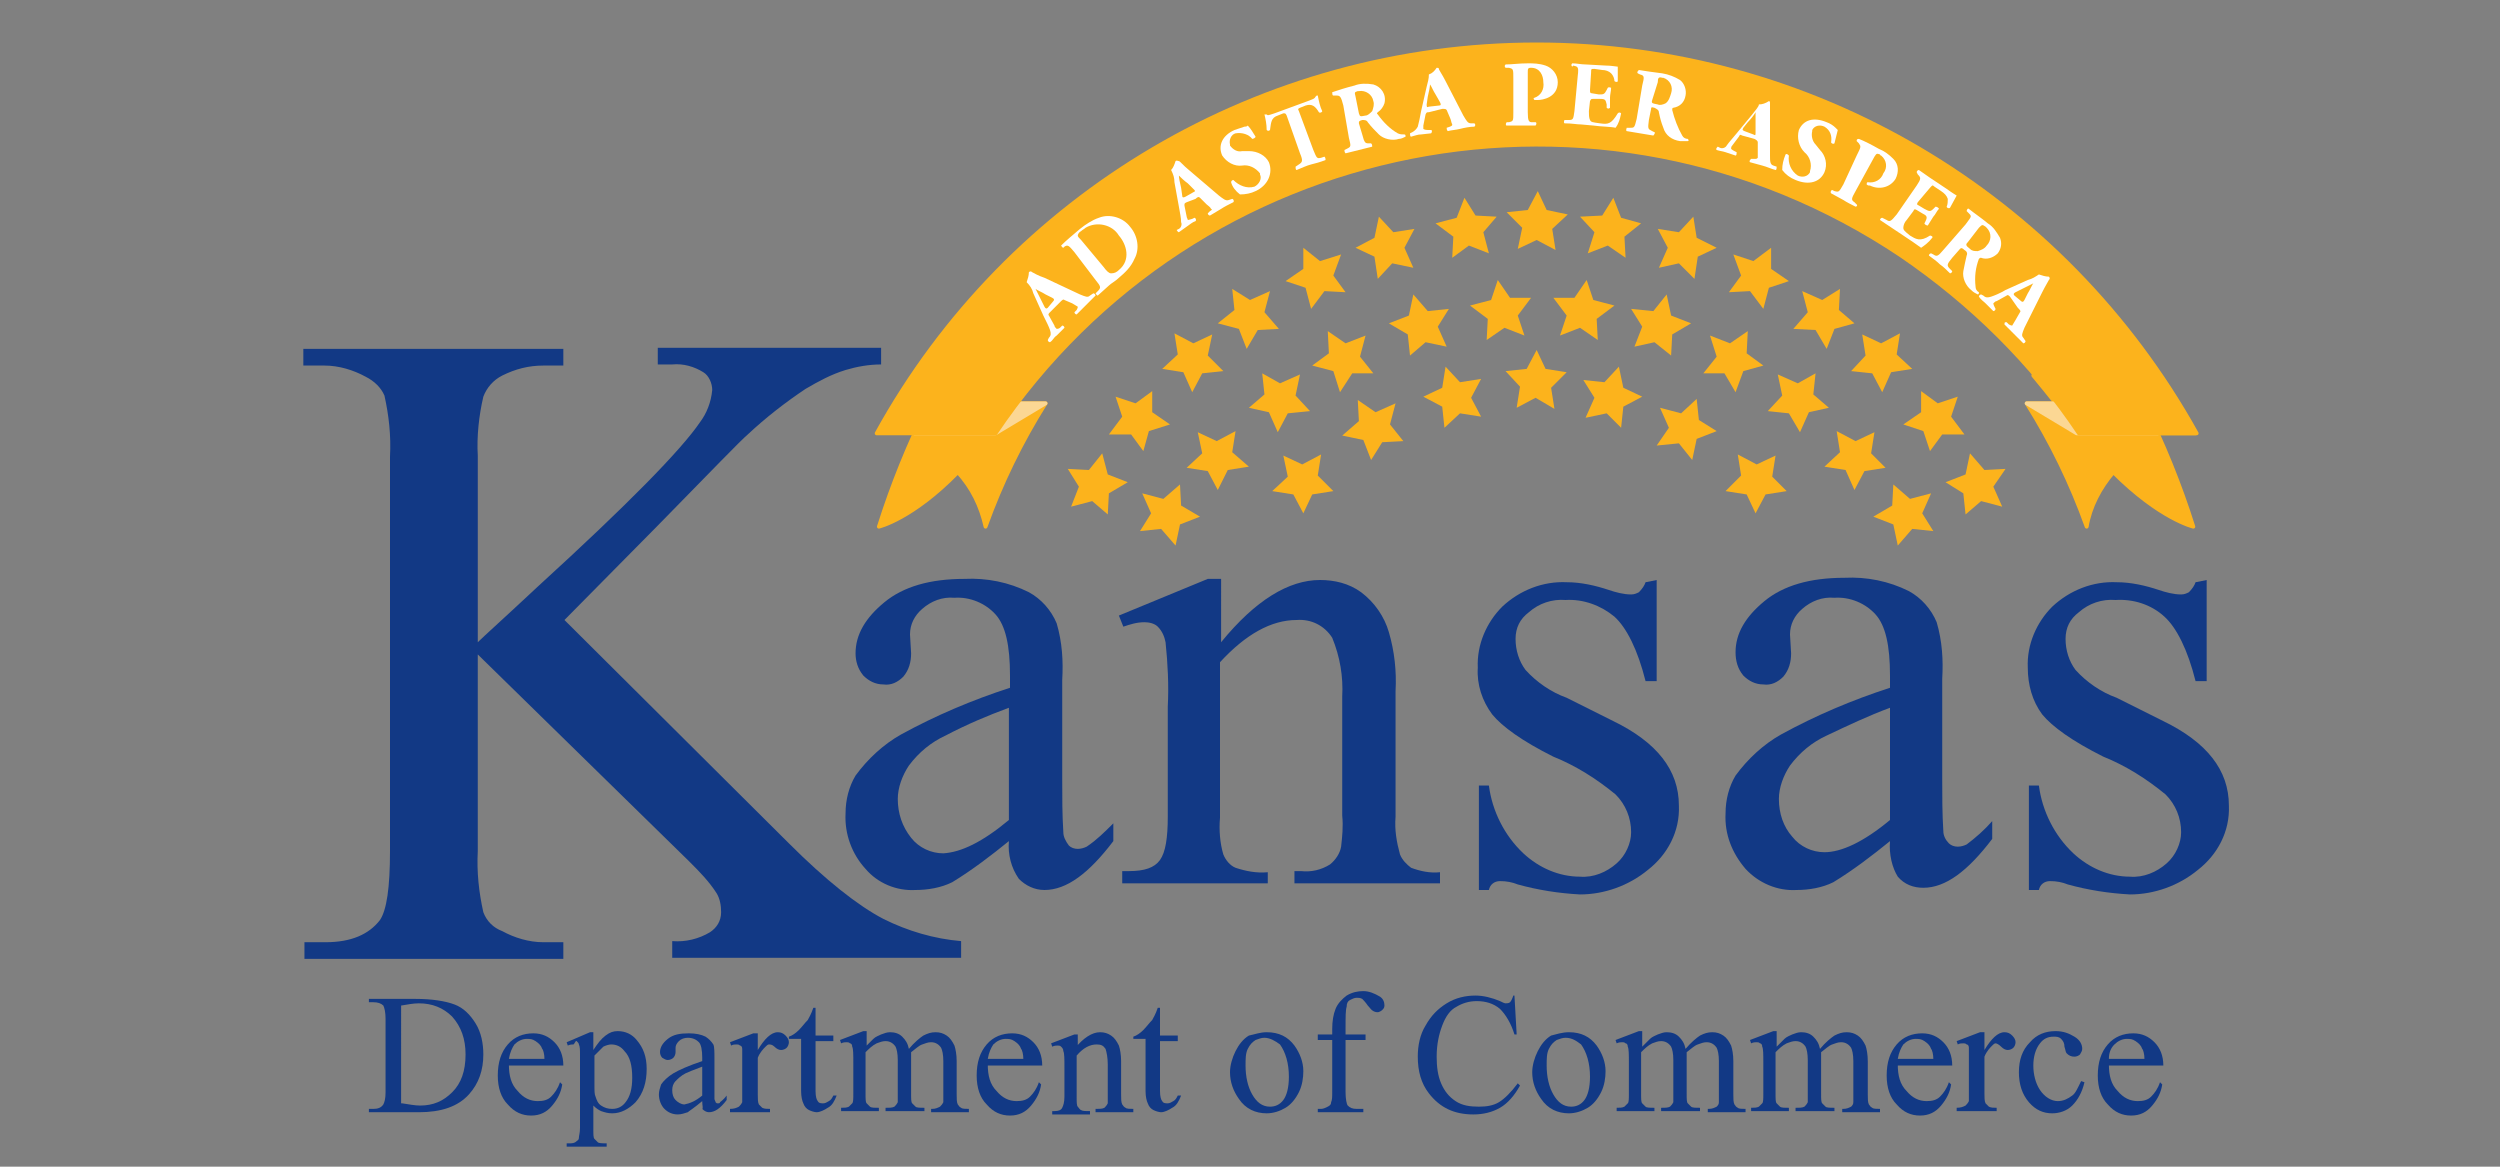 <?xml version="1.0" encoding="utf-8"?>
<!-- Generator: Adobe Illustrator 24.2.1, SVG Export Plug-In . SVG Version: 6.00 Build 0)  -->
<svg version="1.1"
	 id="Layer_1" xmlns:cc="http://creativecommons.org/ns#" xmlns:dc="http://purl.org/dc/elements/1.1/" xmlns:inkscape="http://www.inkscape.org/namespaces/inkscape" xmlns:rdf="http://www.w3.org/1999/02/22-rdf-syntax-ns#" xmlns:sodipodi="http://sodipodi.sourceforge.net/DTD/sodipodi-0.dtd" xmlns:svg="http://www.w3.org/2000/svg"
	 xmlns="http://www.w3.org/2000/svg" xmlns:xlink="http://www.w3.org/1999/xlink" x="0px" y="0px" viewBox="0 0 225 105"
	 style="enable-background:new 0 0 225 105;" xml:space="preserve">
<rect x="0" y="0" width="225" height="105" fill="#808080" stroke="none"/>
<style type="text/css">
	.st0{fill:#FCB31C;stroke:#FCB31C;stroke-width:0.349;stroke-linecap:round;stroke-linejoin:round;}
	.st1{fill:#FBD794;stroke:#FBD794;stroke-width:0.349;stroke-linecap:round;stroke-linejoin:round;}
	.st2{fill:#FFFFFF;}
	.st3{fill:#FCB31C;}
	.st4{fill:#123985;}
	.st5{enable-background:new    ;}
</style>
<g>
	
		<sodipodi:namedview  bordercolor="#666666" borderopacity="1" gridtolerance="10" guidetolerance="10" id="namedview1848" inkscape:current-layer="Layer_1" inkscape:cx="16.369895" inkscape:cy="86" inkscape:pageopacity="0" inkscape:pageshadow="2" inkscape:window-height="687" inkscape:window-maximized="0" inkscape:window-width="1308" inkscape:window-x="1701" inkscape:window-y="195" inkscape:zoom="1.1301233" objecttolerance="10" pagecolor="#ffffff" showgrid="false">
		</sodipodi:namedview>
	
		<sodipodi:namedview  bordercolor="#666666" borderopacity="1" gridtolerance="10" guidetolerance="10" id="namedview1848" inkscape:current-layer="Layer_1" inkscape:cx="16.369895" inkscape:cy="86" inkscape:pageopacity="0" inkscape:pageshadow="2" inkscape:window-height="687" inkscape:window-maximized="0" inkscape:window-width="1308" inkscape:window-x="1701" inkscape:window-y="195" inkscape:zoom="1.1301233" objecttolerance="10" pagecolor="#ffffff" showgrid="false">
		</sodipodi:namedview>
	<g id="Layer_2_1_">
		<g id="Layer_1-2">
			<path class="st0" d="M183,33.8c1.4,1.7,2.8,3.4,4,5.2h10.6c-1-1.8-2.1-3.5-3.2-5.2"/>
			<path class="st0" d="M88.7,47.4c1.4-3.9,3.2-7.6,5.4-11.1H83.6c-1.8,3.6-3.3,7.3-4.5,11.1c0,0,3-0.7,7.1-4.9
				C87.5,43.9,88.3,45.6,88.7,47.4z"/>
			<polygon class="st1" points="89.6,39 94.1,36.3 83.6,36.3 82.3,39 			"/>
			<path class="st0" d="M187.8,47.4c-1.4-3.9-3.2-7.6-5.4-11.1h10.5c1.8,3.6,3.3,7.3,4.5,11.1c0,0-3-0.7-7.2-4.9
				C189,43.9,188.1,45.6,187.8,47.4z"/>
			<polygon class="st1" points="186.9,39 182.4,36.3 192.9,36.3 194.2,39 			"/>
			<path class="st0" d="M138.3,4C113.6,4,90.8,17.4,78.9,39h10.7c18.1-26.9,54.5-34.1,81.5-16c6.3,4.3,11.8,9.7,16,16h10.6
				C185.7,17.4,163,4,138.3,4"/>
			<path class="st2" d="M94.5,28.1c-0.1,0.1-0.2,0.2-0.1,0.3l0.5,0.9c0,0.1,0.1,0.2,0.2,0.3c0,0,0.2,0,0.3-0.1l0.2-0.2
				c0.1,0,0.2,0.1,0.2,0.2c-0.2,0.2-0.4,0.4-0.7,0.7c-0.3,0.2-0.3,0.4-0.6,0.6c-0.1,0-0.2-0.1-0.2-0.2l0.1-0.2
				c0.2-0.2,0.2-0.4,0.1-0.7c-0.1-0.3-0.3-0.7-0.6-1.3l-0.9-2c-0.1-0.4-0.3-0.7-0.6-1c0.1-0.3,0.2-0.6,0.2-0.9
				c0.1-0.1,0.2-0.1,0.3,0c0.2,0.1,0.5,0.3,1.1,0.5l3.2,1.5c0.5,0.2,0.7,0.3,0.9,0.1l0.3-0.2c0.1,0,0.2,0.1,0.2,0.2
				c-0.3,0.3-0.6,0.6-0.9,0.9c-0.3,0.3-0.5,0.5-0.8,0.8c-0.1,0-0.2-0.1-0.2-0.2c0,0,0,0,0,0l0.2-0.2c0.1-0.2,0.1-0.2,0.1-0.3
				c-0.2-0.1-0.3-0.2-0.5-0.3l-0.7-0.3c-0.1-0.1-0.2,0-0.4,0.2L94.5,28.1z M94.8,27.1c0.1-0.1,0.1-0.2-0.1-0.3l-0.6-0.3
				c-0.3-0.2-0.8-0.4-0.9-0.5c0.1,0.2,0.3,0.6,0.5,1l0.3,0.6c0.1,0.2,0.2,0.2,0.3,0.1L94.8,27.1z"/>
			<path class="st2" d="M96.7,22.7c-0.5-0.6-0.6-0.7-0.9-0.5l-0.1,0.1c-0.1,0-0.2-0.2-0.2-0.2c0.5-0.5,1-0.9,1.7-1.5
				c0.5-0.4,1.1-0.8,1.7-1c1-0.4,2.2,0,2.8,0.8c0.7,0.8,0.9,2,0.4,2.9c-0.3,0.7-0.8,1.2-1.4,1.7c-0.3,0.3-0.7,0.5-0.9,0.7l-1,0.9
				c-0.1,0-0.2-0.2-0.2-0.2l0.2-0.2c0.3-0.3,0.3-0.4-0.2-1L96.7,22.7z M99.3,24c0.3,0.4,0.5,0.6,0.7,0.6c0.3,0,0.5-0.1,0.7-0.3
				c1.1-0.9,0.7-2.3,0-3.1c-0.6-1-2-1.3-3-0.7c-0.1,0.1-0.3,0.2-0.4,0.3c-0.2,0.1-0.3,0.3-0.3,0.4c0,0.1,0.1,0.2,0.3,0.4L99.3,24z"
				/>
			<path class="st2" d="M106.8,18.2c-0.2,0.1-0.2,0.1-0.2,0.3l0.2,1c0,0.1,0.1,0.2,0.1,0.3c0,0,0.1,0,0.4-0.1l0.2-0.1
				c0.1,0,0.2,0.2,0.1,0.3c-0.3,0.1-0.5,0.3-0.8,0.5c-0.3,0.2-0.4,0.3-0.7,0.5c-0.1,0-0.2-0.2-0.2-0.2l0.2-0.1
				c0.2-0.1,0.3-0.4,0.2-0.6c0-0.4-0.1-0.8-0.2-1.4l-0.4-2.2c0-0.4-0.1-0.7-0.3-1.1c0.2-0.2,0.3-0.5,0.4-0.8c0.1-0.1,0.2,0,0.3,0
				c0.1,0,0.4,0.4,0.9,0.8l2.7,2.3c0.4,0.3,0.6,0.5,0.9,0.4l0.3-0.1c0.1,0,0.2,0.2,0.1,0.3c-0.4,0.2-0.8,0.4-1.1,0.6l-1,0.6
				c-0.1,0-0.2-0.1-0.2-0.2c0,0,0,0,0,0l0.2-0.2c0.2-0.1,0.2-0.2,0.1-0.2c-0.1-0.2-0.3-0.3-0.4-0.4l-0.6-0.6
				c-0.1-0.1-0.2-0.1-0.4,0.1L106.8,18.2z M107.4,17.3c0.2-0.1,0.2-0.1,0-0.3l-0.5-0.5c-0.3-0.2-0.7-0.6-0.8-0.7
				c0,0.2,0.1,0.7,0.2,1.1l0.1,0.7c0,0.2,0.1,0.2,0.3,0.1L107.4,17.3z"/>
			<path class="st2" d="M113,17.2c-0.4,0.2-0.9,0.3-1.4,0.3c-0.4-0.3-0.7-0.7-0.8-1.1c0-0.1,0.1-0.2,0.2-0.2c0,0,0,0,0,0
				c0.5,0.5,1.2,0.8,1.9,0.6c0.4-0.2,0.7-0.7,0.5-1.1c0,0,0,0,0-0.1c-0.4-0.5-1-0.8-1.6-0.7c-0.7,0.1-1.4-0.3-1.8-0.9
				c-0.4-0.9,0-1.8,1.1-2.3c0.3-0.1,0.6-0.2,0.9-0.3c0.1,0,0.2,0,0.3-0.1c0.3,0.3,0.5,0.7,0.7,1c0,0.1-0.2,0.2-0.3,0.2
				c-0.3-0.4-0.9-0.6-1.5-0.5c-0.4,0.1-0.6,0.6-0.5,1c0,0,0,0.1,0,0.1c0.3,0.4,0.7,0.6,1.1,0.5h0.6c0.8,0,1.5,0.4,1.8,1
				C114.6,15.6,114.1,16.7,113,17.2z"/>
			<path class="st2" d="M115.8,10.4c-0.1-0.2-0.1-0.2-0.3-0.2l-0.5,0.2c-0.6,0.2-0.6,0.6-0.7,1.3c-0.1,0.1-0.2,0.1-0.3,0
				c0-0.5-0.1-1-0.2-1.4c0,0,0.1,0,0.1,0c0,0,0.1,0,0.1,0c0.1,0.1,0.1,0.1,0.7-0.1l3-1.1c0.5-0.2,0.6-0.2,0.7-0.4
				c0,0,0.1-0.1,0.1-0.1c0,0,0.1,0,0.1,0c0.1,0.5,0.2,1,0.4,1.4c0,0.1-0.2,0.2-0.3,0.1c-0.3-0.5-0.6-0.8-1.2-0.6L117,9.7
				c-0.2,0.1-0.2,0.1-0.1,0.3l1.3,3.5c0.3,0.7,0.3,0.8,0.7,0.7l0.3-0.1c0.1,0.1,0.1,0.2,0.1,0.3c-0.5,0.2-0.9,0.3-1.3,0.4
				c-0.4,0.1-0.8,0.3-1.3,0.5c-0.1,0-0.1-0.2-0.1-0.3l0.3-0.2c0.3-0.2,0.4-0.3,0.1-1L115.8,10.4z"/>
			<path class="st2" d="M120.9,9.5c-0.2-0.8-0.3-0.9-0.6-0.9H120c-0.1,0-0.1-0.2-0.1-0.3c0.6-0.2,1.2-0.4,2-0.6
				c0.5-0.2,1.1-0.2,1.7-0.1c0.7,0.2,1.2,0.9,1,1.7c-0.1,0.3-0.3,0.6-0.6,0.8c-0.1,0.1-0.1,0.1,0,0.2c0.5,0.7,1.1,1.3,1.8,1.7
				c0.2,0.1,0.4,0.1,0.6,0.1c0.1,0,0.1,0.1,0.1,0.2c0,0,0,0,0,0c-0.2,0.1-0.4,0.2-0.6,0.2c-0.6,0.2-1.4,0-1.8-0.4
				c-0.3-0.3-0.7-0.7-1-1.1c-0.1-0.2-0.3-0.2-0.5-0.2c-0.3,0.1-0.3,0.1-0.3,0.3l0.3,1c0.2,0.8,0.3,0.8,0.6,0.8h0.2
				c0.1,0.1,0.1,0.2,0.1,0.3c-0.4,0.1-0.8,0.2-1.2,0.3l-1.2,0.3c-0.1-0.1-0.1-0.2-0.1-0.3l0.2-0.1c0.4-0.2,0.4-0.2,0.2-1L120.9,9.5z
				 M122.3,10.2c0.1,0.3,0.1,0.3,0.6,0.2c0.2,0,0.4-0.2,0.6-0.4c0.1-0.3,0.2-0.6,0.1-0.9c-0.1-0.6-0.7-1-1.3-0.9c0,0-0.1,0-0.1,0
				c-0.3,0.1-0.3,0.1-0.2,0.5L122.3,10.2z"/>
			<path class="st2" d="M128.6,10.1c-0.2,0-0.2,0-0.3,0.2l-0.2,1c0,0.1,0,0.2,0,0.3c0,0,0.1,0.1,0.4,0.1h0.3c0.1,0,0.1,0.2,0,0.3
				l-0.9,0.1c-0.3,0-0.5,0.1-0.9,0.2c-0.1,0-0.1-0.2-0.1-0.3l0.2-0.1c0.2-0.1,0.4-0.3,0.5-0.5c0.1-0.4,0.2-0.8,0.3-1.4l0.5-2.2
				c0.1-0.4,0.2-0.7,0.2-1.1c0.3-0.1,0.5-0.3,0.7-0.6c0.1,0,0.2,0,0.2,0.1c0,0.1,0.3,0.5,0.6,1.1l1.6,3.1c0.3,0.5,0.4,0.7,0.7,0.7
				h0.3c0.1,0.1,0.1,0.2,0,0.3c-0.4,0-0.9,0.1-1.3,0.2c-0.4,0.1-0.7,0.1-1.1,0.2c-0.1-0.1-0.1-0.2-0.1-0.3c0,0,0,0,0,0l0.3-0.1
				c0.2-0.1,0.2-0.1,0.2-0.2c-0.1-0.2-0.1-0.4-0.2-0.6l-0.3-0.7c-0.1-0.1-0.1-0.1-0.4-0.1L128.6,10.1z M129.5,9.5
				c0.2,0,0.2-0.1,0.1-0.3l-0.4-0.7c-0.2-0.3-0.4-0.8-0.5-0.9c0,0.2-0.1,0.7-0.2,1.1l-0.1,0.7c0,0.2,0,0.3,0.2,0.2L129.5,9.5z"/>
			<path class="st2" d="M136.2,7.1c0-0.9,0-0.9-0.4-1h-0.3c-0.1-0.1-0.1-0.2,0-0.3c0,0,0,0,0,0c0.6,0,1.2-0.1,2-0.1
				c0.5,0,1,0,1.6,0.2c0.6,0.2,1.1,0.8,1.1,1.5c0,1.4-1.4,1.6-1.8,1.6h-0.3c-0.1-0.1-0.1-0.2,0-0.2c0.6-0.2,0.9-0.8,0.8-1.4
				c0-0.6-0.3-1.3-1.1-1.3c-0.3,0-0.3,0.1-0.3,0.4v3.6c0,0.8,0.1,0.9,0.4,0.9h0.3c0.1,0,0.1,0.2,0,0.3c-0.5,0-0.9,0-1.3,0
				c-0.4,0-0.8,0-1.3,0c-0.1,0-0.1-0.2,0-0.3h0.2c0.4-0.1,0.4-0.1,0.4-0.9L136.2,7.1z"/>
			<path class="st2" d="M143.1,8.1c0,0.2,0,0.3,0.2,0.3l0.6,0.1c0.4,0,0.5,0,0.7-0.4l0.1-0.2c0.1-0.1,0.3,0,0.3,0
				c0,0.3-0.1,0.6-0.1,0.9c0,0.3,0,0.6,0,0.9c-0.1,0.1-0.2,0.1-0.3,0V9.4c-0.1-0.4-0.1-0.5-0.6-0.5h-0.6c-0.2,0-0.2,0-0.3,0.2
				L143,10c0,0.3,0,0.6,0.1,0.8c0.1,0.2,0.2,0.2,0.9,0.3s1,0.1,1.6-0.9c0.1-0.1,0.2-0.1,0.3,0c0,0,0,0,0,0c-0.1,0.5-0.2,0.9-0.5,1.3
				c-0.4-0.1-1.3-0.1-2-0.2l-1.1-0.1c-0.4,0-0.8-0.1-1.5-0.1c-0.1-0.1,0-0.3,0-0.3h0.4c0.4,0,0.4-0.1,0.5-0.8l0.3-3.2
				c0.1-0.8,0-0.8-0.4-0.9L141.5,6c-0.1-0.1-0.1-0.2,0-0.3c0.4,0,0.8,0.1,1.2,0.1l1.8,0.1c0.5,0,1,0.1,1.1,0.1c0,0.1,0,0.8,0,1.3
				c0,0.1-0.2,0.1-0.3,0c0-0.2-0.1-0.5-0.3-0.7c-0.2-0.2-0.5-0.3-0.8-0.3l-0.7-0.1c-0.3,0-0.3,0-0.3,0.3L143.1,8.1z"/>
			<path class="st2" d="M147.8,7.7c0.2-0.8,0.2-0.9-0.2-1l-0.2-0.1c-0.1-0.1,0-0.2,0.1-0.3c0,0,0,0,0,0c0.6,0.1,1.3,0.2,2.1,0.3
				c0.6,0.1,1.1,0.3,1.6,0.6c0.4,0.3,0.6,0.9,0.5,1.4c-0.1,0.6-0.5,1-1.1,1.1c-0.1,0-0.1,0.1-0.1,0.2c0.2,0.8,0.5,1.6,0.9,2.3
				c0.1,0.2,0.3,0.3,0.5,0.3c0.1,0.1,0.1,0.2,0,0.2c-0.2,0-0.5,0-0.7,0c-0.7-0.1-1.3-0.5-1.5-1.2c-0.2-0.5-0.3-0.9-0.4-1.4
				c0-0.2-0.2-0.3-0.4-0.4c-0.3-0.1-0.3,0-0.3,0.1l-0.2,1c-0.1,0.8-0.1,0.8,0.3,1l0.2,0.1c0.1,0,0,0.2-0.1,0.3l-1.2-0.2l-1.2-0.2
				c-0.1-0.1,0-0.2,0-0.3h0.3c0.4,0,0.4,0,0.6-0.8L147.8,7.7z M148.7,9c-0.1,0.3,0,0.3,0.5,0.4c0.2,0.1,0.5,0,0.7-0.1
				c0.3-0.2,0.4-0.6,0.5-0.9c0.2-0.6-0.1-1.2-0.7-1.4c0,0-0.1,0-0.1,0c-0.3-0.1-0.4,0-0.4,0.4L148.7,9z"/>
			<path class="st2" d="M156.8,12.2c-0.2-0.1-0.2-0.1-0.3,0.1l-0.6,0.8c-0.1,0.1-0.1,0.2-0.1,0.3c0,0,0.1,0.1,0.3,0.2l0.2,0.1
				c0,0.1,0,0.3-0.1,0.3l-0.9-0.3c-0.3-0.1-0.5-0.1-0.8-0.2c-0.1-0.1,0-0.2,0.1-0.3l0.2,0.1c0.2,0.1,0.5,0,0.6-0.2
				c0.2-0.3,0.5-0.6,0.9-1.1l1.4-1.7c0.3-0.4,0.6-0.7,0.6-0.9c0.3,0,0.6-0.1,0.9-0.3c0.1,0,0.1,0.1,0.1,0.2s0,0.6,0,1.2v3.5
				c0,0.5,0,0.8,0.3,0.9l0.3,0.1c0,0.1,0,0.3-0.1,0.3c-0.4-0.1-0.8-0.3-1.2-0.4c-0.4-0.1-0.7-0.2-1.1-0.3c-0.1-0.1,0-0.2,0.1-0.3
				c0,0,0,0,0,0h0.3c0.2,0,0.2,0,0.3-0.1c0-0.2,0-0.4,0-0.6v-0.8c0-0.1-0.1-0.2-0.3-0.3L156.8,12.2z M157.8,12.1
				c0.2,0.1,0.2,0.1,0.2-0.2v-0.7c0-0.4,0-0.9,0-1.1c-0.1,0.2-0.4,0.6-0.7,0.9l-0.4,0.5c-0.1,0.2-0.1,0.2,0.1,0.3L157.8,12.1z"/>
			<path class="st2" d="M161.6,16.2c-0.5-0.2-0.9-0.5-1.2-0.9c0-0.5,0.1-0.9,0.3-1.4c0.1-0.1,0.2,0,0.3,0.1c0,0,0,0,0,0
				c-0.1,0.7,0.2,1.4,0.8,1.8c0.4,0.2,0.9,0.1,1.1-0.3c0,0,0-0.1,0-0.1c0.2-0.6,0-1.3-0.5-1.7c-0.5-0.5-0.7-1.3-0.5-2
				c0.4-0.9,1.3-1.2,2.5-0.7c0.3,0.1,0.6,0.3,0.8,0.5l0.2,0.2c-0.1,0.4-0.2,0.8-0.3,1.2c-0.1,0.1-0.3,0-0.3-0.1
				c0.1-0.6-0.1-1.1-0.6-1.4c-0.4-0.2-0.9-0.1-1.1,0.3c0,0,0,0,0,0.1c-0.1,0.4,0,0.9,0.3,1.2l0.4,0.5c0.5,0.5,0.7,1.3,0.4,2
				C163.8,16.4,162.8,16.7,161.6,16.2z"/>
			<path class="st2" d="M167.1,14c0.4-0.8,0.4-0.8,0.2-1.1l-0.2-0.2c0-0.1,0-0.2,0.2-0.2c0.5,0.2,1.1,0.5,1.8,0.9
				c0.5,0.2,0.9,0.5,1.3,0.9c0.5,0.5,0.5,1.2,0.2,1.8c-0.5,0.8-1.5,1-2.3,0.6c0,0,0,0-0.1,0c-0.1,0-0.2-0.1-0.2-0.1
				c0-0.1,0-0.2,0.1-0.2c0.6,0.1,1.2-0.2,1.4-0.8c0.4-0.5,0.3-1.2-0.2-1.6c0,0-0.1,0-0.1-0.1c-0.3-0.1-0.3-0.1-0.5,0.2l-1.7,3.1
				c-0.4,0.7-0.4,0.8-0.1,1l0.2,0.2c0.1,0.1,0,0.2-0.1,0.2c-0.4-0.2-0.8-0.4-1.1-0.6c-0.4-0.2-0.7-0.4-1.1-0.6
				c-0.1-0.1,0-0.3,0.1-0.3l0.2,0.1c0.4,0.1,0.4,0.1,0.8-0.6L167.1,14z"/>
			<path class="st2" d="M172.6,18.2c-0.1,0.2-0.1,0.2,0.1,0.3l0.5,0.3c0.4,0.2,0.5,0.3,0.8,0l0.2-0.2c0.1,0,0.3,0.1,0.3,0.2
				c-0.2,0.2-0.3,0.5-0.5,0.7c-0.2,0.3-0.3,0.5-0.5,0.8c-0.1,0-0.3-0.1-0.3-0.2l0.1-0.2c0.2-0.4,0.1-0.5-0.3-0.7l-0.5-0.3
				c-0.2-0.1-0.2-0.1-0.3,0.1l-0.6,0.8c-0.2,0.2-0.3,0.5-0.3,0.7c0,0.2,0.1,0.3,0.6,0.7c0.5,0.3,0.9,0.6,1.8,0
				c0.1,0,0.3,0.1,0.2,0.2c-0.3,0.4-0.7,0.7-1,0.9c-0.4-0.3-1-0.7-1.6-1.1l-0.9-0.6l-1.2-0.8c0-0.1,0.1-0.2,0.2-0.2l0.4,0.2
				c0.3,0.2,0.4,0.1,0.9-0.5l1.8-2.6c0.4-0.6,0.4-0.7,0.1-1l-0.1-0.2c0-0.1,0.1-0.2,0.2-0.2c0.3,0.2,0.7,0.5,1,0.7l1.5,1
				c0.4,0.3,0.9,0.6,0.9,0.6l-0.6,1.1c-0.1,0.1-0.3,0-0.3-0.1c0.1-0.2,0.1-0.5,0.1-0.7c-0.1-0.3-0.3-0.5-0.6-0.7l-0.6-0.4
				c-0.2-0.2-0.2-0.1-0.4,0.1L172.6,18.2z"/>
			<path class="st2" d="M176.9,20.2c0.5-0.7,0.6-0.7,0.3-1l-0.2-0.2c0-0.1,0.1-0.3,0.2-0.2c0.5,0.4,1.1,0.8,1.7,1.3
				c0.5,0.3,0.8,0.8,1.1,1.3c0.2,0.5,0.1,1-0.2,1.4c-0.4,0.4-1,0.6-1.5,0.4c-0.1,0-0.1,0-0.2,0.1c-0.3,0.8-0.4,1.6-0.3,2.5
				c0,0.2,0.1,0.4,0.3,0.5c0,0.1,0,0.2-0.1,0.2c0,0,0,0,0,0c-0.2-0.1-0.4-0.2-0.6-0.4c-0.5-0.4-0.8-1.1-0.7-1.7
				c0.1-0.5,0.2-1,0.3-1.4c0.1-0.2,0-0.4-0.2-0.5c-0.2-0.2-0.3-0.2-0.4-0.1l-0.7,0.8c-0.5,0.6-0.5,0.7-0.2,1l0.2,0.2
				c0,0.1-0.1,0.2-0.2,0.2c-0.3-0.3-0.6-0.6-0.9-0.8c-0.3-0.3-0.6-0.5-1-0.8c0-0.1,0.1-0.2,0.2-0.2l0.2,0.1c0.3,0.2,0.4,0.2,0.9-0.4
				L176.9,20.2z M177.1,21.8c-0.2,0.2-0.2,0.3,0.2,0.6c0.2,0.2,0.4,0.2,0.7,0.2c0.3-0.1,0.6-0.2,0.8-0.5c0.4-0.4,0.5-1.1,0-1.6
				c0,0-0.1-0.1-0.1-0.1c-0.3-0.2-0.3-0.2-0.6,0.1L177.1,21.8z"/>
			<path class="st2" d="M180.9,26.7c-0.1-0.1-0.2-0.2-0.3-0.1l-0.9,0.5c-0.1,0-0.2,0.1-0.3,0.2c0,0,0,0.1,0.1,0.3l0.1,0.2
				c0,0.1-0.1,0.2-0.2,0.2l-0.7-0.7c-0.2-0.2-0.4-0.3-0.6-0.6c0-0.1,0.1-0.2,0.2-0.2l0.2,0.1c0.2,0.2,0.4,0.2,0.7,0.1
				c0.3-0.1,0.8-0.3,1.3-0.6l2-0.9c0.4-0.1,0.7-0.3,1-0.5c0.3,0.1,0.6,0.2,0.9,0.2c0.1,0.1,0.1,0.2,0,0.3c-0.1,0.2-0.3,0.5-0.6,1.1
				l-1.6,3.2c-0.2,0.5-0.3,0.7-0.1,0.9l0.2,0.3c0,0.1-0.1,0.2-0.2,0.2c-0.3-0.3-0.6-0.6-0.9-0.9c-0.3-0.3-0.5-0.5-0.8-0.8
				c0-0.1,0-0.2,0.1-0.2c0,0,0,0,0.1,0l0.2,0.2c0.2,0.1,0.2,0.1,0.3,0.1c0.1-0.2,0.2-0.3,0.3-0.5l0.4-0.7c0.1-0.1,0-0.2-0.2-0.4
				L180.9,26.7z M181.9,27.1c0.1,0.1,0.2,0.1,0.3-0.1l0.3-0.6c0.2-0.3,0.4-0.8,0.5-0.9l-1,0.5l-0.6,0.3c-0.2,0.1-0.2,0.2-0.1,0.3
				L181.9,27.1z"/>
			<polygon class="st3" points="140,22.5 138.3,21.6 136.6,22.4 137,20.5 135.6,19.1 137.5,18.9 138.4,17.2 139.2,18.9 141.1,19.3 
				139.7,20.6 			"/>
			<polygon class="st3" points="146.3,23.2 144.7,22.1 142.9,22.8 143.5,20.9 142.2,19.5 144.2,19.4 145.2,17.8 145.9,19.6 
				147.7,20.1 146.2,21.3 			"/>
			<polygon class="st3" points="152.5,25.1 151.1,23.7 149.3,24.1 150.1,22.3 149.2,20.6 151.1,20.9 152.4,19.5 152.7,21.4 
				154.5,22.3 152.8,23.1 			"/>
			<polygon class="st3" points="158.7,27.8 157.5,26.2 155.6,26.3 156.7,24.8 156,22.9 157.8,23.5 159.4,22.3 159.4,24.2 161,25.3 
				159.2,25.9 			"/>
			<polygon class="st3" points="164.4,31.4 163.4,29.7 161.4,29.6 162.7,28.1 162.2,26.2 164,27 165.6,26 165.5,27.9 166.9,29.1 
				165.1,29.6 			"/>
			<polygon class="st3" points="172.1,33.2 170.2,33.5 169.4,35.3 168.5,33.6 166.6,33.4 167.9,32 167.6,30.1 169.3,30.9 171,30 
				170.7,31.9 			"/>
			<polygon class="st3" points="176.8,39.1 174.8,39.1 173.7,40.6 173.1,38.8 171.3,38.2 172.9,37.1 172.9,35.2 174.4,36.3 
				176.2,35.7 175.6,37.5 			"/>
			<polygon class="st3" points="166.9,44.1 166.1,42.3 164.2,42 165.6,40.7 165.3,38.8 167,39.7 168.7,38.9 168.4,40.8 169.7,42.1 
				167.8,42.4 			"/>
			<polygon class="st3" points="162,38.9 161,37.2 159.1,37 160.4,35.6 160,33.7 161.8,34.5 163.4,33.6 163.2,35.5 164.6,36.7 
				162.8,37.1 			"/>
			<polygon class="st3" points="156.2,35.3 155.2,33.6 153.3,33.6 154.5,32.1 153.9,30.2 155.7,30.9 157.3,29.8 157.2,31.8 
				158.7,32.9 156.9,33.4 			"/>
			<polygon class="st3" points="150.4,32 148.9,30.8 147.1,31.2 147.8,29.4 146.8,27.8 148.8,28 150,26.5 150.4,28.4 152.2,29.1 
				150.5,30.1 			"/>
			<polygon class="st3" points="152.3,41.4 151.1,39.9 149.1,40.1 150.2,38.5 149.4,36.7 151.3,37.2 152.7,35.9 152.9,37.8 
				154.5,38.8 152.7,39.5 			"/>
			<polygon class="st3" points="145.9,38.5 144.6,37.2 142.7,37.6 143.5,35.8 142.5,34.2 144.4,34.4 145.7,33 146.1,34.9 
				147.8,35.7 146.1,36.6 			"/>
			<polygon class="st3" points="143.8,30.6 142.2,29.5 140.4,30.2 141,28.4 139.8,26.8 141.7,26.8 142.8,25.2 143.4,27 145.3,27.5 
				143.7,28.7 			"/>
			<polygon class="st3" points="130.7,23.2 132.2,22.1 134,22.8 133.5,20.9 134.7,19.5 132.8,19.4 131.8,17.8 131.1,19.6 
				129.2,20.1 130.8,21.3 			"/>
			<polygon class="st3" points="124,25.1 125.3,23.7 127.2,24.1 126.4,22.3 127.3,20.6 125.4,20.9 124.1,19.5 123.7,21.4 122,22.3 
				123.7,23.1 			"/>
			<polygon class="st3" points="118,27.8 119.2,26.2 121.1,26.3 120,24.8 120.7,22.9 118.8,23.5 117.3,22.3 117.3,24.2 115.7,25.3 
				117.5,25.9 			"/>
			<polygon class="st3" points="112.2,31.4 113.2,29.7 115.1,29.6 113.8,28.1 114.3,26.2 112.5,27 110.9,26 111.1,27.9 109.6,29.1 
				111.5,29.6 			"/>
			<polygon class="st3" points="104.6,33.2 106.5,33.5 107.3,35.3 108.2,33.6 110.1,33.4 108.7,32 109.1,30.1 107.4,30.9 105.7,30 
				106,31.9 			"/>
			<polygon class="st3" points="99.8,39.1 101.8,39.1 102.9,40.6 103.4,38.8 105.3,38.2 103.7,37.1 103.7,35.2 102.2,36.3 
				100.4,35.7 101,37.5 			"/>
			<polygon class="st3" points="96.4,45.6 98.3,45.1 99.7,46.3 99.8,44.4 101.5,43.4 99.7,42.7 99.2,40.8 98,42.3 96.1,42.2 
				97.1,43.8 			"/>
			<polygon class="st3" points="102.6,47.8 104.5,47.6 105.8,49.1 106.2,47.2 108,46.5 106.3,45.5 106.2,43.6 104.7,44.9 
				102.8,44.4 103.6,46.2 			"/>
			<polygon class="st3" points="114.5,44.2 116.4,44.5 117.3,46.2 118.1,44.5 120,44.2 118.6,42.8 118.9,40.9 117.2,41.8 115.5,41 
				115.9,42.9 			"/>
			<polygon class="st3" points="160.8,44.2 158.9,44.5 158,46.2 157.2,44.5 155.3,44.2 156.7,42.8 156.4,40.9 158.1,41.8 159.8,41 
				159.5,42.9 			"/>
			<polygon class="st3" points="174,47.8 172.1,47.6 170.8,49.1 170.4,47.2 168.6,46.5 170.3,45.5 170.4,43.6 171.9,44.9 
				173.8,44.4 173,46.2 			"/>
			<polygon class="st3" points="180.2,45.6 178.3,45.1 176.9,46.3 176.7,44.4 175.1,43.4 176.9,42.7 177.3,40.8 178.6,42.3 
				180.5,42.2 179.4,43.8 			"/>
			<polygon class="st3" points="109.6,44.1 110.5,42.3 112.4,42 110.9,40.7 111.2,38.8 109.5,39.7 107.8,38.9 108.2,40.8 
				106.8,42.1 108.7,42.4 			"/>
			<polygon class="st3" points="115,38.9 115.9,37.2 117.9,37 116.6,35.6 117,33.7 115.2,34.5 113.6,33.6 113.8,35.5 112.4,36.7 
				114.2,37.1 			"/>
			<polygon class="st3" points="120.6,35.3 121.7,33.6 123.6,33.6 122.4,32.1 122.9,30.2 121.1,30.9 119.5,29.8 119.6,31.8 
				118.1,32.9 120,33.4 			"/>
			<polygon class="st3" points="126.9,32 128.3,30.8 130.2,31.2 129.4,29.4 130.4,27.8 128.5,28 127.2,26.5 126.8,28.4 125,29.1 
				126.7,30.1 			"/>
			<polygon class="st3" points="123.4,41.4 124.4,39.8 126.3,39.7 125.1,38.2 125.6,36.3 123.8,37.1 122.2,36 122.3,37.9 
				120.8,39.2 122.7,39.6 			"/>
			<polygon class="st3" points="130,38.5 131.4,37.2 133.3,37.5 132.4,35.8 133.3,34.1 131.4,34.4 130.1,33 129.8,34.9 128.1,35.7 
				129.8,36.6 			"/>
			<polygon class="st3" points="133.8,30.6 135.4,29.5 137.2,30.2 136.6,28.4 137.8,26.8 135.9,26.8 134.8,25.2 134.2,27 
				132.3,27.5 133.9,28.7 			"/>
			<polygon class="st3" points="139.9,36.8 138.2,35.8 136.5,36.7 136.8,34.8 135.5,33.4 137.4,33.2 138.3,31.5 139.1,33.2 
				141,33.5 139.6,34.9 			"/>
			<path class="st4" d="M50.8,55.8L71,75.9c3.3,3.3,6.2,5.6,8.5,6.8c2.2,1.1,4.6,1.8,7,2v1.5H60.5v-1.5c1.2,0.1,2.4-0.2,3.4-0.8
				c0.6-0.4,1-1,1-1.8c0-0.6-0.1-1.2-0.4-1.7c-0.7-1.1-1.6-2-2.5-2.9L43,58.9v17.7c-0.1,1.9,0.1,3.7,0.5,5.5
				c0.3,0.8,0.9,1.4,1.7,1.7c1.1,0.6,2.4,1,3.7,1h1.8v1.5H27.4v-1.5h1.9c2.3,0,3.9-0.7,4.9-2c0.6-0.9,0.9-2.9,0.9-6.2V41.1
				c0.1-1.9-0.1-3.7-0.5-5.5c-0.3-0.7-0.9-1.3-1.7-1.7c-1.1-0.6-2.4-1-3.7-1h-1.9v-1.5h23.4v1.5h-1.8c-1.3,0-2.5,0.3-3.7,0.9
				c-0.8,0.4-1.4,1.1-1.7,1.9c-0.4,1.7-0.6,3.6-0.5,5.3v16.8c0.5-0.5,2.4-2.2,5.5-5.1c8-7.3,12.8-12.2,14.5-14.7
				c0.6-0.8,1-1.8,1.1-2.9c0-0.6-0.3-1.3-0.8-1.6c-0.8-0.5-1.8-0.8-2.8-0.7h-1.3v-1.5h20.1v1.5c-1.1,0-2.2,0.2-3.2,0.5
				c-1.3,0.4-2.4,1-3.6,1.7c-1.8,1.2-3.6,2.6-5.2,4.1c-0.6,0.5-3.3,3.3-8.2,8.3L50.8,55.8z"/>
			<path class="st4" d="M90.8,75.7c-1.6,1.3-3.3,2.6-5.1,3.7c-1,0.5-2.2,0.7-3.3,0.7c-1.7,0.1-3.4-0.6-4.5-1.9
				c-1.2-1.3-1.9-3.1-1.8-5c0-1.2,0.3-2.4,0.9-3.4c1.1-1.5,2.5-2.8,4.1-3.7c3.1-1.7,6.4-3.1,9.8-4.2v-1.1c0-2.7-0.4-4.5-1.3-5.5
				c-0.9-1-2.3-1.6-3.7-1.5c-1.1-0.1-2.1,0.3-2.9,1c-0.7,0.6-1.1,1.4-1.1,2.3l0.1,1.7c0,0.8-0.2,1.5-0.7,2.1
				c-0.5,0.5-1.1,0.8-1.8,0.7c-0.7,0-1.3-0.3-1.8-0.8c-0.5-0.6-0.7-1.3-0.7-2c0-1.7,0.9-3.2,2.6-4.6c1.7-1.4,4.1-2.1,7.2-2.1
				c2-0.1,4,0.3,5.8,1.2c1.1,0.6,2,1.6,2.5,2.8c0.5,1.7,0.6,3.4,0.5,5.1v9c0,1.6,0,3.1,0.1,4.7c0,0.4,0.2,0.8,0.5,1.2
				c0.2,0.2,0.5,0.3,0.8,0.3c0.3,0,0.6-0.1,0.8-0.2c0.9-0.6,1.6-1.3,2.4-2.1v1.6c-2.2,2.9-4.2,4.4-6.2,4.4c-0.9,0-1.7-0.4-2.3-1
				C91,78.1,90.7,76.9,90.8,75.7z M90.8,73.8V63.7c-1.9,0.7-3.8,1.5-5.7,2.5c-1.3,0.6-2.4,1.5-3.3,2.7c-0.6,0.9-1,2-1,3
				c0,1.3,0.4,2.5,1.2,3.5c0.7,0.9,1.8,1.4,2.9,1.4C86.5,76.7,88.4,75.8,90.8,73.8z"/>
			<path class="st4" d="M109.9,57.8c3.1-3.8,6.1-5.6,8.9-5.6c1.3,0,2.6,0.3,3.7,1.1c1.2,0.9,2.1,2.2,2.5,3.6
				c0.5,1.7,0.7,3.5,0.6,5.3v11.3c-0.1,1.2,0.1,2.3,0.4,3.4c0.2,0.5,0.6,0.9,1,1.2c0.8,0.3,1.7,0.5,2.6,0.4v1h-13.1v-1.1h0.6
				c0.9,0.1,1.8-0.1,2.6-0.6c0.5-0.4,0.9-1,1-1.6c0.1-0.9,0.2-1.8,0.1-2.8V62.7c0.1-1.8-0.2-3.6-0.9-5.3c-0.7-1.1-1.9-1.7-3.2-1.6
				c-2.3,0-4.6,1.3-6.9,3.8v14c-0.1,1.1,0,2.3,0.3,3.3c0.2,0.5,0.6,1,1.1,1.2c0.9,0.3,1.9,0.5,2.9,0.4v1h-13.1v-1.1h0.6
				c1.4,0,2.3-0.3,2.8-1c0.5-0.7,0.7-2,0.7-3.9v-9.9c0.1-1.9,0-3.9-0.2-5.8c-0.1-0.5-0.3-1-0.7-1.4c-0.3-0.3-0.8-0.4-1.2-0.4
				c-0.7,0-1.3,0.2-1.9,0.4l-0.4-1l8-3.3h1.2V57.8z"/>
			<path class="st4" d="M149.1,52.2v9.1h-1c-0.7-2.8-1.7-4.8-2.8-5.8c-1.2-1-2.8-1.6-4.4-1.5c-1.2-0.1-2.4,0.3-3.3,1.1
				c-0.8,0.6-1.2,1.4-1.2,2.4c0,1,0.3,2,0.9,2.8c1,1.1,2.3,2,3.7,2.5l4.2,2.1c3.9,1.9,5.9,4.4,5.9,7.6c0.1,2.3-1,4.4-2.8,5.8
				c-1.7,1.4-3.9,2.2-6.1,2.2c-1.9-0.1-3.8-0.4-5.6-0.9c-0.5-0.2-1-0.3-1.6-0.3c-0.5,0-0.9,0.3-1,0.8h-0.9v-9.4h0.9
				c0.3,2.3,1.4,4.5,3.1,6.1c1.4,1.3,3.2,2.1,5.1,2.1c1.2,0.1,2.4-0.4,3.3-1.2c0.8-0.7,1.3-1.8,1.3-2.8c0-1.3-0.5-2.5-1.4-3.4
				c-1.7-1.4-3.6-2.6-5.6-3.4c-2.8-1.4-4.6-2.7-5.5-3.8c-0.9-1.2-1.4-2.7-1.3-4.2c-0.1-2.1,0.8-4.1,2.2-5.5c1.6-1.5,3.7-2.3,5.8-2.2
				c1.3,0,2.6,0.3,3.8,0.7c0.6,0.2,1.3,0.4,2,0.4c0.3,0,0.5-0.1,0.7-0.2c0.3-0.3,0.5-0.6,0.6-0.9L149.1,52.2z"/>
			<path class="st4" d="M170.1,75.7c-1.6,1.3-3.3,2.6-5.1,3.7c-1,0.5-2.2,0.7-3.3,0.7c-1.7,0.1-3.4-0.6-4.6-1.9
				c-1.2-1.4-1.9-3.1-1.8-5c0-1.2,0.3-2.4,0.9-3.4c1.1-1.5,2.5-2.8,4.1-3.7c3.1-1.7,6.4-3.1,9.8-4.2v-1.1c0-2.7-0.4-4.5-1.3-5.5
				c-0.9-1-2.3-1.6-3.7-1.5c-1.1-0.1-2.1,0.3-2.9,1c-0.7,0.6-1.1,1.4-1.1,2.3l0.1,1.7c0,0.8-0.2,1.5-0.7,2.1
				c-0.5,0.5-1.1,0.8-1.8,0.7c-0.7,0-1.3-0.3-1.8-0.8c-0.5-0.6-0.7-1.3-0.7-2.1c0-1.7,0.9-3.2,2.6-4.6c1.7-1.4,4.1-2.1,7.2-2.1
				c2-0.1,4,0.3,5.8,1.2c1.1,0.6,2,1.6,2.5,2.8c0.5,1.7,0.6,3.4,0.5,5.1v9c0,1.6,0,3.1,0.1,4.7c0,0.4,0.2,0.8,0.5,1.1
				c0.2,0.2,0.5,0.3,0.8,0.3c0.3,0,0.6-0.1,0.8-0.2c0.8-0.6,1.6-1.3,2.3-2.1v1.6c-2.2,2.9-4.2,4.4-6.2,4.4c-0.9,0-1.7-0.3-2.3-1
				C170.3,78.1,170,76.9,170.1,75.7z M170.1,73.8V63.7c-1.9,0.7-3.8,1.6-5.7,2.5c-1.3,0.6-2.4,1.5-3.3,2.7c-0.6,0.9-1,2-1,3
				c0,1.3,0.4,2.5,1.2,3.4c0.7,0.9,1.8,1.4,2.9,1.4C165.7,76.7,167.7,75.8,170.1,73.8z"/>
			<path class="st4" d="M198.6,52.2v9.1h-1c-0.7-2.8-1.7-4.8-2.8-5.8c-1.2-1.1-2.8-1.6-4.4-1.5c-1.2-0.1-2.4,0.3-3.3,1.1
				c-0.8,0.6-1.2,1.4-1.2,2.4c0,1,0.3,2,0.9,2.8c1,1.1,2.3,2,3.7,2.5l4.2,2.1c3.9,1.9,5.9,4.4,5.9,7.6c0.1,2.3-1,4.4-2.8,5.8
				c-1.7,1.4-3.9,2.2-6.1,2.2c-1.9-0.1-3.8-0.4-5.6-0.9c-0.5-0.2-1-0.3-1.6-0.3c-0.5,0-0.9,0.3-1,0.8h-0.9v-9.4h0.9
				c0.3,2.3,1.4,4.5,3.1,6.1c1.4,1.3,3.2,2.1,5.1,2.1c1.2,0.1,2.4-0.4,3.3-1.2c0.8-0.7,1.3-1.8,1.3-2.8c0-1.3-0.5-2.5-1.4-3.4
				c-1.7-1.4-3.6-2.6-5.6-3.4c-2.8-1.4-4.6-2.7-5.5-3.8c-0.9-1.2-1.3-2.7-1.3-4.2c-0.1-2.1,0.8-4.1,2.2-5.5c1.6-1.5,3.7-2.3,5.8-2.2
				c1.3,0,2.6,0.3,3.8,0.7c0.6,0.2,1.3,0.4,2,0.4c0.3,0,0.5-0.1,0.7-0.2c0.3-0.3,0.5-0.6,0.6-0.9L198.6,52.2z"/>
			<g class="st5">
				<path class="st4" d="M33.2,100.1v-0.3h0.4c0.4,0,0.7-0.1,0.9-0.4c0.1-0.2,0.2-0.5,0.2-1.1v-6.6c0-0.6-0.1-1-0.2-1.2
					c-0.2-0.2-0.5-0.3-0.9-0.3h-0.4v-0.3h4.2c1.5,0,2.7,0.2,3.5,0.5c0.8,0.3,1.4,0.9,1.9,1.7c0.5,0.8,0.7,1.8,0.7,2.8
					c0,1.4-0.4,2.6-1.3,3.6c-1,1.1-2.5,1.6-4.5,1.6H33.2z M36.2,99.3c0.6,0.1,1.2,0.2,1.6,0.2c1.2,0,2.1-0.4,2.9-1.2
					c0.8-0.8,1.2-1.9,1.2-3.4c0-1.4-0.4-2.5-1.2-3.4c-0.8-0.8-1.8-1.2-3-1.2c-0.5,0-1,0.1-1.6,0.2V99.3z"/>
				<path class="st4" d="M45.8,95.8c0,1,0.2,1.8,0.8,2.4c0.5,0.6,1.1,0.9,1.8,0.9c0.5,0,0.9-0.1,1.2-0.4c0.3-0.3,0.6-0.7,0.8-1.3
					l0.2,0.2c-0.1,0.7-0.4,1.3-0.9,1.9c-0.5,0.6-1.1,0.9-1.9,0.9c-0.8,0-1.5-0.3-2.1-1c-0.6-0.6-0.9-1.5-0.9-2.6
					c0-1.2,0.3-2.1,0.9-2.8c0.6-0.7,1.4-1,2.3-1c0.8,0,1.4,0.3,1.9,0.8c0.5,0.5,0.8,1.2,0.8,2.1H45.8z M45.8,95.3H49
					c0-0.4-0.1-0.8-0.2-0.9c-0.1-0.3-0.3-0.5-0.6-0.7c-0.3-0.2-0.5-0.2-0.8-0.2c-0.4,0-0.8,0.2-1.1,0.5
					C46.1,94.3,45.9,94.7,45.8,95.3z"/>
				<path class="st4" d="M51,93.8l2.1-0.9h0.3v1.6c0.4-0.6,0.7-1,1.1-1.3s0.7-0.4,1.1-0.4c0.7,0,1.3,0.3,1.7,0.8
					c0.6,0.7,0.9,1.5,0.9,2.6c0,1.2-0.3,2.2-1,3c-0.6,0.6-1.3,1-2.1,1c-0.4,0-0.7-0.1-1-0.2c-0.2-0.1-0.4-0.2-0.7-0.5v2.1
					c0,0.5,0,0.8,0.1,0.9c0.1,0.1,0.2,0.2,0.3,0.3s0.4,0.1,0.8,0.1v0.3H51v-0.3h0.2c0.3,0,0.5,0,0.7-0.2c0.1-0.1,0.2-0.1,0.2-0.3
					s0.1-0.4,0.1-0.9v-6.6c0-0.4,0-0.7-0.1-0.9c0-0.1-0.1-0.2-0.2-0.3S51.7,94,51.6,94c-0.1,0-0.3,0-0.5,0.1L51,93.8z M53.5,95v2.6
					c0,0.6,0,0.9,0.1,1.1c0.1,0.3,0.2,0.6,0.5,0.8c0.3,0.2,0.6,0.3,1,0.3c0.5,0,0.9-0.2,1.2-0.6c0.4-0.5,0.6-1.2,0.6-2.2
					c0-1.1-0.2-1.9-0.7-2.4c-0.3-0.4-0.7-0.6-1.2-0.6c-0.2,0-0.5,0.1-0.7,0.2C54.2,94.3,53.9,94.6,53.5,95z"/>
				<path class="st4" d="M63.2,99.1c-0.7,0.6-1.2,0.9-1.3,1c-0.3,0.1-0.6,0.2-0.9,0.2c-0.5,0-0.9-0.2-1.2-0.5
					c-0.3-0.3-0.5-0.8-0.5-1.3c0-0.3,0.1-0.6,0.2-0.9c0.2-0.3,0.6-0.7,1.1-1c0.5-0.3,1.4-0.7,2.6-1.1v-0.3c0-0.7-0.1-1.2-0.3-1.4
					s-0.5-0.4-1-0.4c-0.3,0-0.6,0.1-0.8,0.3c-0.2,0.2-0.3,0.4-0.3,0.6l0,0.4c0,0.2-0.1,0.4-0.2,0.5c-0.1,0.1-0.3,0.2-0.5,0.2
					c-0.2,0-0.3-0.1-0.5-0.2c-0.1-0.1-0.2-0.3-0.2-0.5c0-0.4,0.2-0.8,0.7-1.2s1.1-0.5,1.9-0.5c0.6,0,1.1,0.1,1.5,0.3
					c0.3,0.2,0.5,0.4,0.7,0.7c0.1,0.2,0.1,0.7,0.1,1.3v2.4c0,0.7,0,1.1,0,1.2c0,0.1,0.1,0.2,0.1,0.3c0.1,0.1,0.1,0.1,0.2,0.1
					c0.1,0,0.2,0,0.2-0.1c0.1-0.1,0.3-0.2,0.6-0.6v0.4c-0.6,0.8-1.1,1.1-1.6,1.1c-0.2,0-0.4-0.1-0.6-0.3
					C63.3,99.8,63.2,99.5,63.2,99.1z M63.2,98.6v-2.6c-0.8,0.3-1.3,0.5-1.5,0.6c-0.4,0.2-0.7,0.5-0.9,0.7c-0.2,0.2-0.3,0.5-0.3,0.8
					c0,0.4,0.1,0.7,0.3,0.9c0.2,0.2,0.5,0.4,0.8,0.4C62.1,99.3,62.6,99.1,63.2,98.6z"/>
				<path class="st4" d="M68.2,92.9v1.6c0.6-1,1.2-1.6,1.8-1.6c0.3,0,0.5,0.1,0.7,0.3c0.2,0.2,0.3,0.4,0.3,0.6
					c0,0.2-0.1,0.4-0.2,0.5c-0.1,0.1-0.3,0.2-0.5,0.2c-0.2,0-0.4-0.1-0.6-0.3C69.5,94,69.3,94,69.2,94c-0.1,0-0.2,0.1-0.3,0.2
					c-0.2,0.2-0.5,0.5-0.7,1v3.3c0,0.4,0,0.7,0.1,0.9c0.1,0.1,0.2,0.2,0.3,0.3c0.2,0.1,0.4,0.1,0.7,0.1v0.3h-3.6v-0.3
					c0.4,0,0.6-0.1,0.8-0.2c0.1-0.1,0.2-0.2,0.3-0.4c0-0.1,0-0.3,0-0.7v-2.7c0-0.8,0-1.3,0-1.4c0-0.2-0.1-0.3-0.2-0.3
					c-0.1-0.1-0.2-0.1-0.3-0.1c-0.2,0-0.3,0-0.5,0.1l-0.1-0.3l2.1-0.8H68.2z"/>
				<path class="st4" d="M73.4,90.9v2.3H75v0.5h-1.6v4.5c0,0.5,0.1,0.8,0.2,0.9c0.1,0.2,0.3,0.2,0.5,0.2c0.2,0,0.3-0.1,0.5-0.2
					c0.2-0.1,0.3-0.3,0.4-0.5h0.3c-0.2,0.5-0.4,0.9-0.8,1.1c-0.3,0.2-0.7,0.4-1,0.4c-0.2,0-0.5-0.1-0.7-0.2
					c-0.2-0.1-0.4-0.3-0.5-0.6c-0.1-0.2-0.2-0.6-0.2-1.1v-4.7H71v-0.2c0.3-0.1,0.6-0.3,0.9-0.6c0.3-0.3,0.5-0.6,0.8-0.9
					c0.1-0.2,0.3-0.5,0.5-1.1H73.4z"/>
				<path class="st4" d="M77.7,94.4c0.5-0.5,0.8-0.8,0.9-0.9c0.2-0.2,0.5-0.3,0.7-0.4c0.3-0.1,0.5-0.2,0.8-0.2
					c0.4,0,0.8,0.1,1.1,0.4s0.5,0.6,0.6,1.1c0.5-0.6,1-1,1.3-1.2c0.4-0.2,0.7-0.3,1.1-0.3c0.4,0,0.7,0.1,1,0.3
					c0.3,0.2,0.5,0.5,0.7,0.9c0.1,0.3,0.2,0.8,0.2,1.4v3c0,0.4,0,0.7,0.1,0.9c0.1,0.1,0.1,0.2,0.3,0.3c0.1,0.1,0.4,0.1,0.7,0.1v0.3
					h-3.4v-0.3h0.1c0.3,0,0.5-0.1,0.7-0.2c0.1-0.1,0.2-0.2,0.3-0.4c0-0.1,0-0.3,0-0.7v-3c0-0.6-0.1-1-0.2-1.2
					c-0.2-0.3-0.5-0.5-0.9-0.5c-0.3,0-0.5,0.1-0.8,0.2c-0.3,0.1-0.6,0.4-1,0.7l0,0.1l0,0.3v3.3c0,0.5,0,0.8,0.1,0.9s0.2,0.2,0.3,0.3
					c0.1,0.1,0.4,0.1,0.8,0.1v0.3h-3.5v-0.3c0.4,0,0.6,0,0.8-0.1c0.1-0.1,0.2-0.2,0.3-0.4c0-0.1,0-0.3,0-0.8v-3c0-0.6-0.1-1-0.2-1.2
					c-0.2-0.3-0.5-0.5-0.9-0.5c-0.3,0-0.5,0.1-0.8,0.2c-0.4,0.2-0.7,0.5-1,0.8v3.7c0,0.5,0,0.8,0.1,0.9c0.1,0.1,0.2,0.2,0.3,0.3
					c0.1,0.1,0.4,0.1,0.8,0.1v0.3h-3.4v-0.3c0.3,0,0.5,0,0.7-0.1c0.1-0.1,0.2-0.2,0.3-0.3c0.1-0.1,0.1-0.4,0.1-0.9v-2.7
					c0-0.8,0-1.3-0.1-1.5c0-0.2-0.1-0.3-0.2-0.3c-0.1-0.1-0.2-0.1-0.3-0.1c-0.1,0-0.3,0-0.5,0.1l-0.1-0.3l2.1-0.8h0.3V94.4z"/>
				<path class="st4" d="M88.9,95.8c0,1,0.2,1.8,0.8,2.4c0.5,0.6,1.1,0.9,1.8,0.9c0.5,0,0.9-0.1,1.2-0.4c0.3-0.3,0.6-0.7,0.8-1.3
					l0.2,0.2c-0.1,0.7-0.4,1.3-0.9,1.9c-0.5,0.6-1.1,0.9-1.9,0.9c-0.8,0-1.5-0.3-2.1-1c-0.6-0.6-0.9-1.5-0.9-2.6
					c0-1.2,0.3-2.1,0.9-2.8c0.6-0.7,1.4-1,2.3-1c0.8,0,1.4,0.3,1.9,0.8c0.5,0.5,0.8,1.2,0.8,2.1H88.9z M88.9,95.3h3.2
					c0-0.4-0.1-0.8-0.2-0.9c-0.1-0.3-0.3-0.5-0.6-0.7c-0.3-0.2-0.5-0.2-0.8-0.2c-0.4,0-0.8,0.2-1.1,0.5C89.2,94.3,89,94.7,88.9,95.3
					z"/>
				<path class="st4" d="M96.7,94.4c0.8-1,1.6-1.5,2.3-1.5c0.4,0,0.7,0.1,1,0.3c0.3,0.2,0.5,0.5,0.7,0.9c0.1,0.3,0.2,0.8,0.2,1.4v3
					c0,0.4,0,0.7,0.1,0.9c0.1,0.1,0.1,0.2,0.3,0.3c0.1,0.1,0.4,0.1,0.7,0.1v0.3h-3.4v-0.3h0.1c0.3,0,0.5,0,0.7-0.1
					c0.1-0.1,0.2-0.2,0.3-0.4c0-0.1,0-0.3,0-0.7v-2.8c0-0.6-0.1-1.1-0.2-1.4c-0.2-0.3-0.4-0.4-0.8-0.4c-0.6,0-1.2,0.3-1.8,1v3.7
					c0,0.5,0,0.8,0.1,0.9c0.1,0.1,0.2,0.3,0.3,0.3c0.1,0.1,0.4,0.1,0.8,0.1v0.3h-3.4v-0.3h0.2c0.4,0,0.6-0.1,0.7-0.3
					c0.1-0.2,0.2-0.5,0.2-1v-2.6c0-0.8,0-1.3-0.1-1.5c0-0.2-0.1-0.3-0.2-0.4c-0.1-0.1-0.2-0.1-0.3-0.1c-0.1,0-0.3,0-0.5,0.1
					l-0.1-0.3l2.1-0.8h0.3V94.4z"/>
				<path class="st4" d="M104.4,90.9v2.3h1.6v0.5h-1.6v4.5c0,0.5,0.1,0.8,0.2,0.9c0.1,0.2,0.3,0.2,0.5,0.2c0.2,0,0.3-0.1,0.5-0.2
					c0.2-0.1,0.3-0.3,0.4-0.5h0.3c-0.2,0.5-0.4,0.9-0.8,1.1c-0.3,0.2-0.7,0.4-1,0.4c-0.2,0-0.5-0.1-0.7-0.2
					c-0.2-0.1-0.4-0.3-0.5-0.6c-0.1-0.2-0.2-0.6-0.2-1.1v-4.7h-1.1v-0.2c0.3-0.1,0.6-0.3,0.9-0.6c0.3-0.3,0.5-0.6,0.8-0.9
					c0.1-0.2,0.3-0.5,0.5-1.1H104.4z"/>
				<path class="st4" d="M114,92.9c1.1,0,1.9,0.4,2.5,1.2c0.5,0.7,0.8,1.5,0.8,2.3c0,0.6-0.1,1.3-0.4,1.9c-0.3,0.6-0.7,1.1-1.2,1.4
					c-0.5,0.3-1.1,0.5-1.7,0.5c-1,0-1.9-0.4-2.5-1.3c-0.5-0.7-0.8-1.5-0.8-2.4c0-0.6,0.2-1.3,0.5-1.9c0.3-0.6,0.7-1.1,1.2-1.4
					C112.9,93.1,113.4,92.9,114,92.9z M113.8,93.4c-0.3,0-0.5,0.1-0.8,0.2c-0.3,0.2-0.5,0.4-0.7,0.8c-0.2,0.4-0.2,0.9-0.2,1.5
					c0,1,0.2,1.9,0.6,2.6c0.4,0.7,0.9,1.1,1.6,1.1c0.5,0,0.9-0.2,1.2-0.6c0.3-0.4,0.5-1.1,0.5-2.1c0-1.2-0.3-2.2-0.8-2.9
					C114.8,93.7,114.3,93.4,113.8,93.4z"/>
				<path class="st4" d="M121.1,93.7v4.6c0,0.6,0.1,1.1,0.2,1.2c0.2,0.2,0.4,0.3,0.8,0.3h0.6v0.3h-4.1v-0.3h0.3
					c0.2,0,0.4-0.1,0.6-0.2c0.2-0.1,0.3-0.2,0.3-0.4c0.1-0.2,0.1-0.5,0.1-1v-4.6h-1.3v-0.5h1.3v-0.5c0-0.7,0.1-1.3,0.3-1.8
					c0.2-0.5,0.6-0.9,1-1.2c0.5-0.3,1-0.4,1.5-0.4c0.5,0,1,0.2,1.5,0.5c0.3,0.2,0.4,0.5,0.4,0.8c0,0.2-0.1,0.3-0.2,0.4
					c-0.1,0.1-0.3,0.2-0.4,0.2c-0.1,0-0.2,0-0.4-0.1s-0.3-0.3-0.5-0.5c-0.2-0.3-0.4-0.5-0.5-0.6c-0.2-0.1-0.3-0.1-0.5-0.1
					c-0.2,0-0.4,0.1-0.6,0.2c-0.2,0.1-0.3,0.3-0.3,0.6c-0.1,0.3-0.1,0.9-0.1,2v0.5h1.8v0.5H121.1z"/>
				<path class="st4" d="M136.3,89.6l0.2,3.5h-0.2c-0.3-1-0.8-1.8-1.3-2.3c-0.6-0.5-1.3-0.7-2.1-0.7c-0.7,0-1.3,0.2-1.8,0.5
					c-0.6,0.3-1,0.9-1.3,1.7c-0.3,0.8-0.5,1.7-0.5,2.8c0,0.9,0.1,1.7,0.4,2.4c0.3,0.7,0.7,1.2,1.3,1.6s1.3,0.5,2.1,0.5
					c0.7,0,1.3-0.1,1.8-0.4c0.5-0.3,1.1-0.9,1.7-1.7l0.2,0.2c-0.5,0.9-1.1,1.6-1.8,2c-0.7,0.4-1.5,0.6-2.4,0.6c-1.7,0-3-0.6-4-1.9
					c-0.7-0.9-1-2-1-3.3c0-1,0.2-2,0.7-2.8c0.5-0.9,1.1-1.5,1.9-2c0.8-0.5,1.7-0.7,2.6-0.7c0.7,0,1.5,0.2,2.2,0.5
					c0.2,0.1,0.4,0.2,0.5,0.2c0.1,0,0.3,0,0.4-0.1c0.1-0.1,0.2-0.3,0.3-0.6H136.3z"/>
				<path class="st4" d="M141.2,92.9c1.1,0,1.9,0.4,2.5,1.2c0.5,0.7,0.8,1.5,0.8,2.3c0,0.6-0.1,1.3-0.4,1.9
					c-0.3,0.6-0.7,1.1-1.2,1.4c-0.5,0.3-1.1,0.5-1.7,0.5c-1,0-1.9-0.4-2.5-1.3c-0.5-0.7-0.8-1.5-0.8-2.4c0-0.6,0.2-1.3,0.5-1.9
					c0.3-0.6,0.7-1.1,1.2-1.4C140,93.1,140.6,92.9,141.2,92.9z M140.9,93.4c-0.3,0-0.5,0.1-0.8,0.2c-0.3,0.2-0.5,0.4-0.7,0.8
					c-0.2,0.4-0.2,0.9-0.2,1.5c0,1,0.2,1.9,0.6,2.6s0.9,1.1,1.6,1.1c0.5,0,0.9-0.2,1.2-0.6c0.3-0.4,0.5-1.1,0.5-2.1
					c0-1.2-0.3-2.2-0.8-2.9C141.9,93.7,141.5,93.4,140.9,93.4z"/>
				<path class="st4" d="M147.6,94.4c0.5-0.5,0.8-0.8,0.9-0.9c0.2-0.2,0.5-0.3,0.7-0.4c0.3-0.1,0.5-0.2,0.8-0.2
					c0.4,0,0.8,0.1,1.1,0.4c0.3,0.3,0.5,0.6,0.6,1.1c0.5-0.6,1-1,1.3-1.2c0.4-0.2,0.7-0.3,1.1-0.3c0.4,0,0.7,0.1,1,0.3
					c0.3,0.2,0.5,0.5,0.7,0.9c0.1,0.3,0.2,0.8,0.2,1.4v3c0,0.4,0,0.7,0.1,0.9c0.1,0.1,0.1,0.2,0.3,0.3c0.1,0.1,0.4,0.1,0.7,0.1v0.3
					h-3.4v-0.3h0.1c0.3,0,0.5-0.1,0.7-0.2c0.1-0.1,0.2-0.2,0.2-0.4c0-0.1,0-0.3,0-0.7v-3c0-0.6-0.1-1-0.2-1.2
					c-0.2-0.3-0.5-0.5-0.9-0.5c-0.3,0-0.5,0.1-0.8,0.2c-0.3,0.1-0.6,0.4-1,0.7l0,0.1l0,0.3v3.3c0,0.5,0,0.8,0.1,0.9
					c0.1,0.1,0.2,0.2,0.3,0.3c0.1,0.1,0.4,0.1,0.8,0.1v0.3h-3.5v-0.3c0.4,0,0.6,0,0.8-0.1c0.1-0.1,0.2-0.2,0.3-0.4
					c0-0.1,0-0.3,0-0.8v-3c0-0.6-0.1-1-0.2-1.2c-0.2-0.3-0.5-0.5-0.9-0.5c-0.3,0-0.5,0.1-0.8,0.2c-0.4,0.2-0.7,0.5-1,0.8v3.7
					c0,0.5,0,0.8,0.1,0.9c0.1,0.1,0.2,0.2,0.3,0.3c0.1,0.1,0.4,0.1,0.8,0.1v0.3h-3.4v-0.3c0.3,0,0.5,0,0.7-0.1
					c0.1-0.1,0.2-0.2,0.3-0.3c0.1-0.1,0.1-0.4,0.1-0.9v-2.7c0-0.8,0-1.3-0.1-1.5c0-0.2-0.1-0.3-0.2-0.3c-0.1-0.1-0.2-0.1-0.3-0.1
					c-0.1,0-0.3,0-0.5,0.1l-0.1-0.3l2.1-0.8h0.3V94.4z"/>
				<path class="st4" d="M159.7,94.4c0.5-0.5,0.8-0.8,0.9-0.9c0.2-0.2,0.5-0.3,0.7-0.4c0.3-0.1,0.5-0.2,0.8-0.2
					c0.4,0,0.8,0.1,1.1,0.4c0.3,0.3,0.5,0.6,0.6,1.1c0.5-0.6,1-1,1.3-1.2c0.4-0.2,0.7-0.3,1.1-0.3c0.4,0,0.7,0.1,1,0.3
					c0.3,0.2,0.5,0.5,0.7,0.9c0.1,0.3,0.2,0.8,0.2,1.4v3c0,0.4,0,0.7,0.1,0.9c0.1,0.1,0.1,0.2,0.3,0.3c0.1,0.1,0.4,0.1,0.7,0.1v0.3
					h-3.4v-0.3h0.1c0.3,0,0.5-0.1,0.7-0.2c0.1-0.1,0.2-0.2,0.2-0.4c0-0.1,0-0.3,0-0.7v-3c0-0.6-0.1-1-0.2-1.2
					c-0.2-0.3-0.5-0.5-0.9-0.5c-0.3,0-0.5,0.1-0.8,0.2c-0.3,0.1-0.6,0.4-1,0.7l0,0.1l0,0.3v3.3c0,0.5,0,0.8,0.1,0.9
					c0.1,0.1,0.2,0.2,0.3,0.3c0.1,0.1,0.4,0.1,0.8,0.1v0.3h-3.5v-0.3c0.4,0,0.6,0,0.8-0.1c0.1-0.1,0.2-0.2,0.3-0.4
					c0-0.1,0-0.3,0-0.8v-3c0-0.6-0.1-1-0.2-1.2c-0.2-0.3-0.5-0.5-0.9-0.5c-0.3,0-0.5,0.1-0.8,0.2c-0.4,0.2-0.7,0.5-1,0.8v3.7
					c0,0.5,0,0.8,0.1,0.9c0.1,0.1,0.2,0.2,0.3,0.3c0.1,0.1,0.4,0.1,0.8,0.1v0.3h-3.4v-0.3c0.3,0,0.5,0,0.7-0.1
					c0.1-0.1,0.2-0.2,0.3-0.3c0.1-0.1,0.1-0.4,0.1-0.9v-2.7c0-0.8,0-1.3-0.1-1.5c0-0.2-0.1-0.3-0.2-0.3c-0.1-0.1-0.2-0.1-0.3-0.1
					c-0.1,0-0.3,0-0.5,0.1l-0.1-0.3l2.1-0.8h0.3V94.4z"/>
				<path class="st4" d="M170.8,95.8c0,1,0.2,1.8,0.8,2.4c0.5,0.6,1.1,0.9,1.8,0.9c0.5,0,0.9-0.1,1.2-0.4c0.3-0.3,0.6-0.7,0.8-1.3
					l0.2,0.2c-0.1,0.7-0.4,1.3-0.9,1.9c-0.5,0.6-1.1,0.9-1.9,0.9c-0.8,0-1.5-0.3-2.1-1c-0.6-0.6-0.9-1.5-0.9-2.6
					c0-1.2,0.3-2.1,0.9-2.8c0.6-0.7,1.4-1,2.3-1c0.8,0,1.4,0.3,1.9,0.8c0.5,0.5,0.8,1.2,0.8,2.1H170.8z M170.8,95.3h3.2
					c0-0.4-0.1-0.8-0.2-0.9c-0.1-0.3-0.3-0.5-0.6-0.7c-0.3-0.2-0.5-0.2-0.8-0.2c-0.4,0-0.8,0.2-1.1,0.5
					C171.1,94.3,170.9,94.7,170.8,95.3z"/>
				<path class="st4" d="M178.6,92.9v1.6c0.6-1,1.2-1.6,1.8-1.6c0.3,0,0.5,0.1,0.7,0.3c0.2,0.2,0.3,0.4,0.3,0.6
					c0,0.2-0.1,0.4-0.2,0.5c-0.1,0.1-0.3,0.2-0.5,0.2c-0.2,0-0.4-0.1-0.6-0.3c-0.2-0.2-0.4-0.3-0.5-0.3c-0.1,0-0.2,0.1-0.3,0.2
					c-0.2,0.2-0.5,0.5-0.7,1v3.3c0,0.4,0,0.7,0.1,0.9c0.1,0.1,0.2,0.2,0.3,0.3c0.2,0.1,0.4,0.1,0.7,0.1v0.3h-3.6v-0.3
					c0.4,0,0.6-0.1,0.8-0.2c0.1-0.1,0.2-0.2,0.3-0.4c0-0.1,0-0.3,0-0.7v-2.7c0-0.8,0-1.3,0-1.4c0-0.2-0.1-0.3-0.2-0.3
					c-0.1-0.1-0.2-0.1-0.3-0.1c-0.2,0-0.3,0-0.5,0.1l-0.1-0.3l2.1-0.8H178.6z"/>
				<path class="st4" d="M187.6,97.4c-0.2,0.9-0.6,1.6-1.1,2.1c-0.5,0.5-1.2,0.7-1.8,0.7c-0.8,0-1.5-0.3-2.1-1
					c-0.6-0.7-0.9-1.6-0.9-2.7c0-1.1,0.3-2,1-2.7c0.6-0.7,1.4-1,2.3-1c0.7,0,1.2,0.2,1.7,0.5s0.7,0.7,0.7,1.1c0,0.2-0.1,0.3-0.2,0.5
					c-0.1,0.1-0.3,0.2-0.5,0.2c-0.3,0-0.5-0.1-0.7-0.3c-0.1-0.1-0.1-0.3-0.2-0.6c0-0.3-0.1-0.5-0.3-0.7c-0.2-0.2-0.4-0.2-0.7-0.2
					c-0.5,0-0.9,0.2-1.2,0.6c-0.4,0.5-0.6,1.2-0.6,2c0,0.8,0.2,1.6,0.6,2.2c0.4,0.6,1,1,1.6,1c0.5,0,0.9-0.2,1.3-0.5
					c0.3-0.2,0.5-0.7,0.8-1.3L187.6,97.4z"/>
				<path class="st4" d="M189.8,95.8c0,1,0.2,1.8,0.8,2.4c0.5,0.6,1.1,0.9,1.8,0.9c0.5,0,0.9-0.1,1.2-0.4c0.3-0.3,0.6-0.7,0.8-1.3
					l0.2,0.2c-0.1,0.7-0.4,1.3-0.9,1.9c-0.5,0.6-1.1,0.9-1.9,0.9c-0.8,0-1.5-0.3-2.1-1c-0.6-0.6-0.9-1.5-0.9-2.6
					c0-1.2,0.3-2.1,0.9-2.8c0.6-0.7,1.4-1,2.3-1c0.8,0,1.4,0.3,1.9,0.8c0.5,0.5,0.8,1.2,0.8,2.1H189.8z M189.8,95.3h3.2
					c0-0.4-0.1-0.8-0.2-0.9c-0.1-0.3-0.3-0.5-0.6-0.7c-0.3-0.2-0.5-0.2-0.8-0.2c-0.4,0-0.8,0.2-1.1,0.5
					C190,94.3,189.8,94.7,189.8,95.3z"/>
			</g>
		</g>
	</g>
</g>
</svg>
